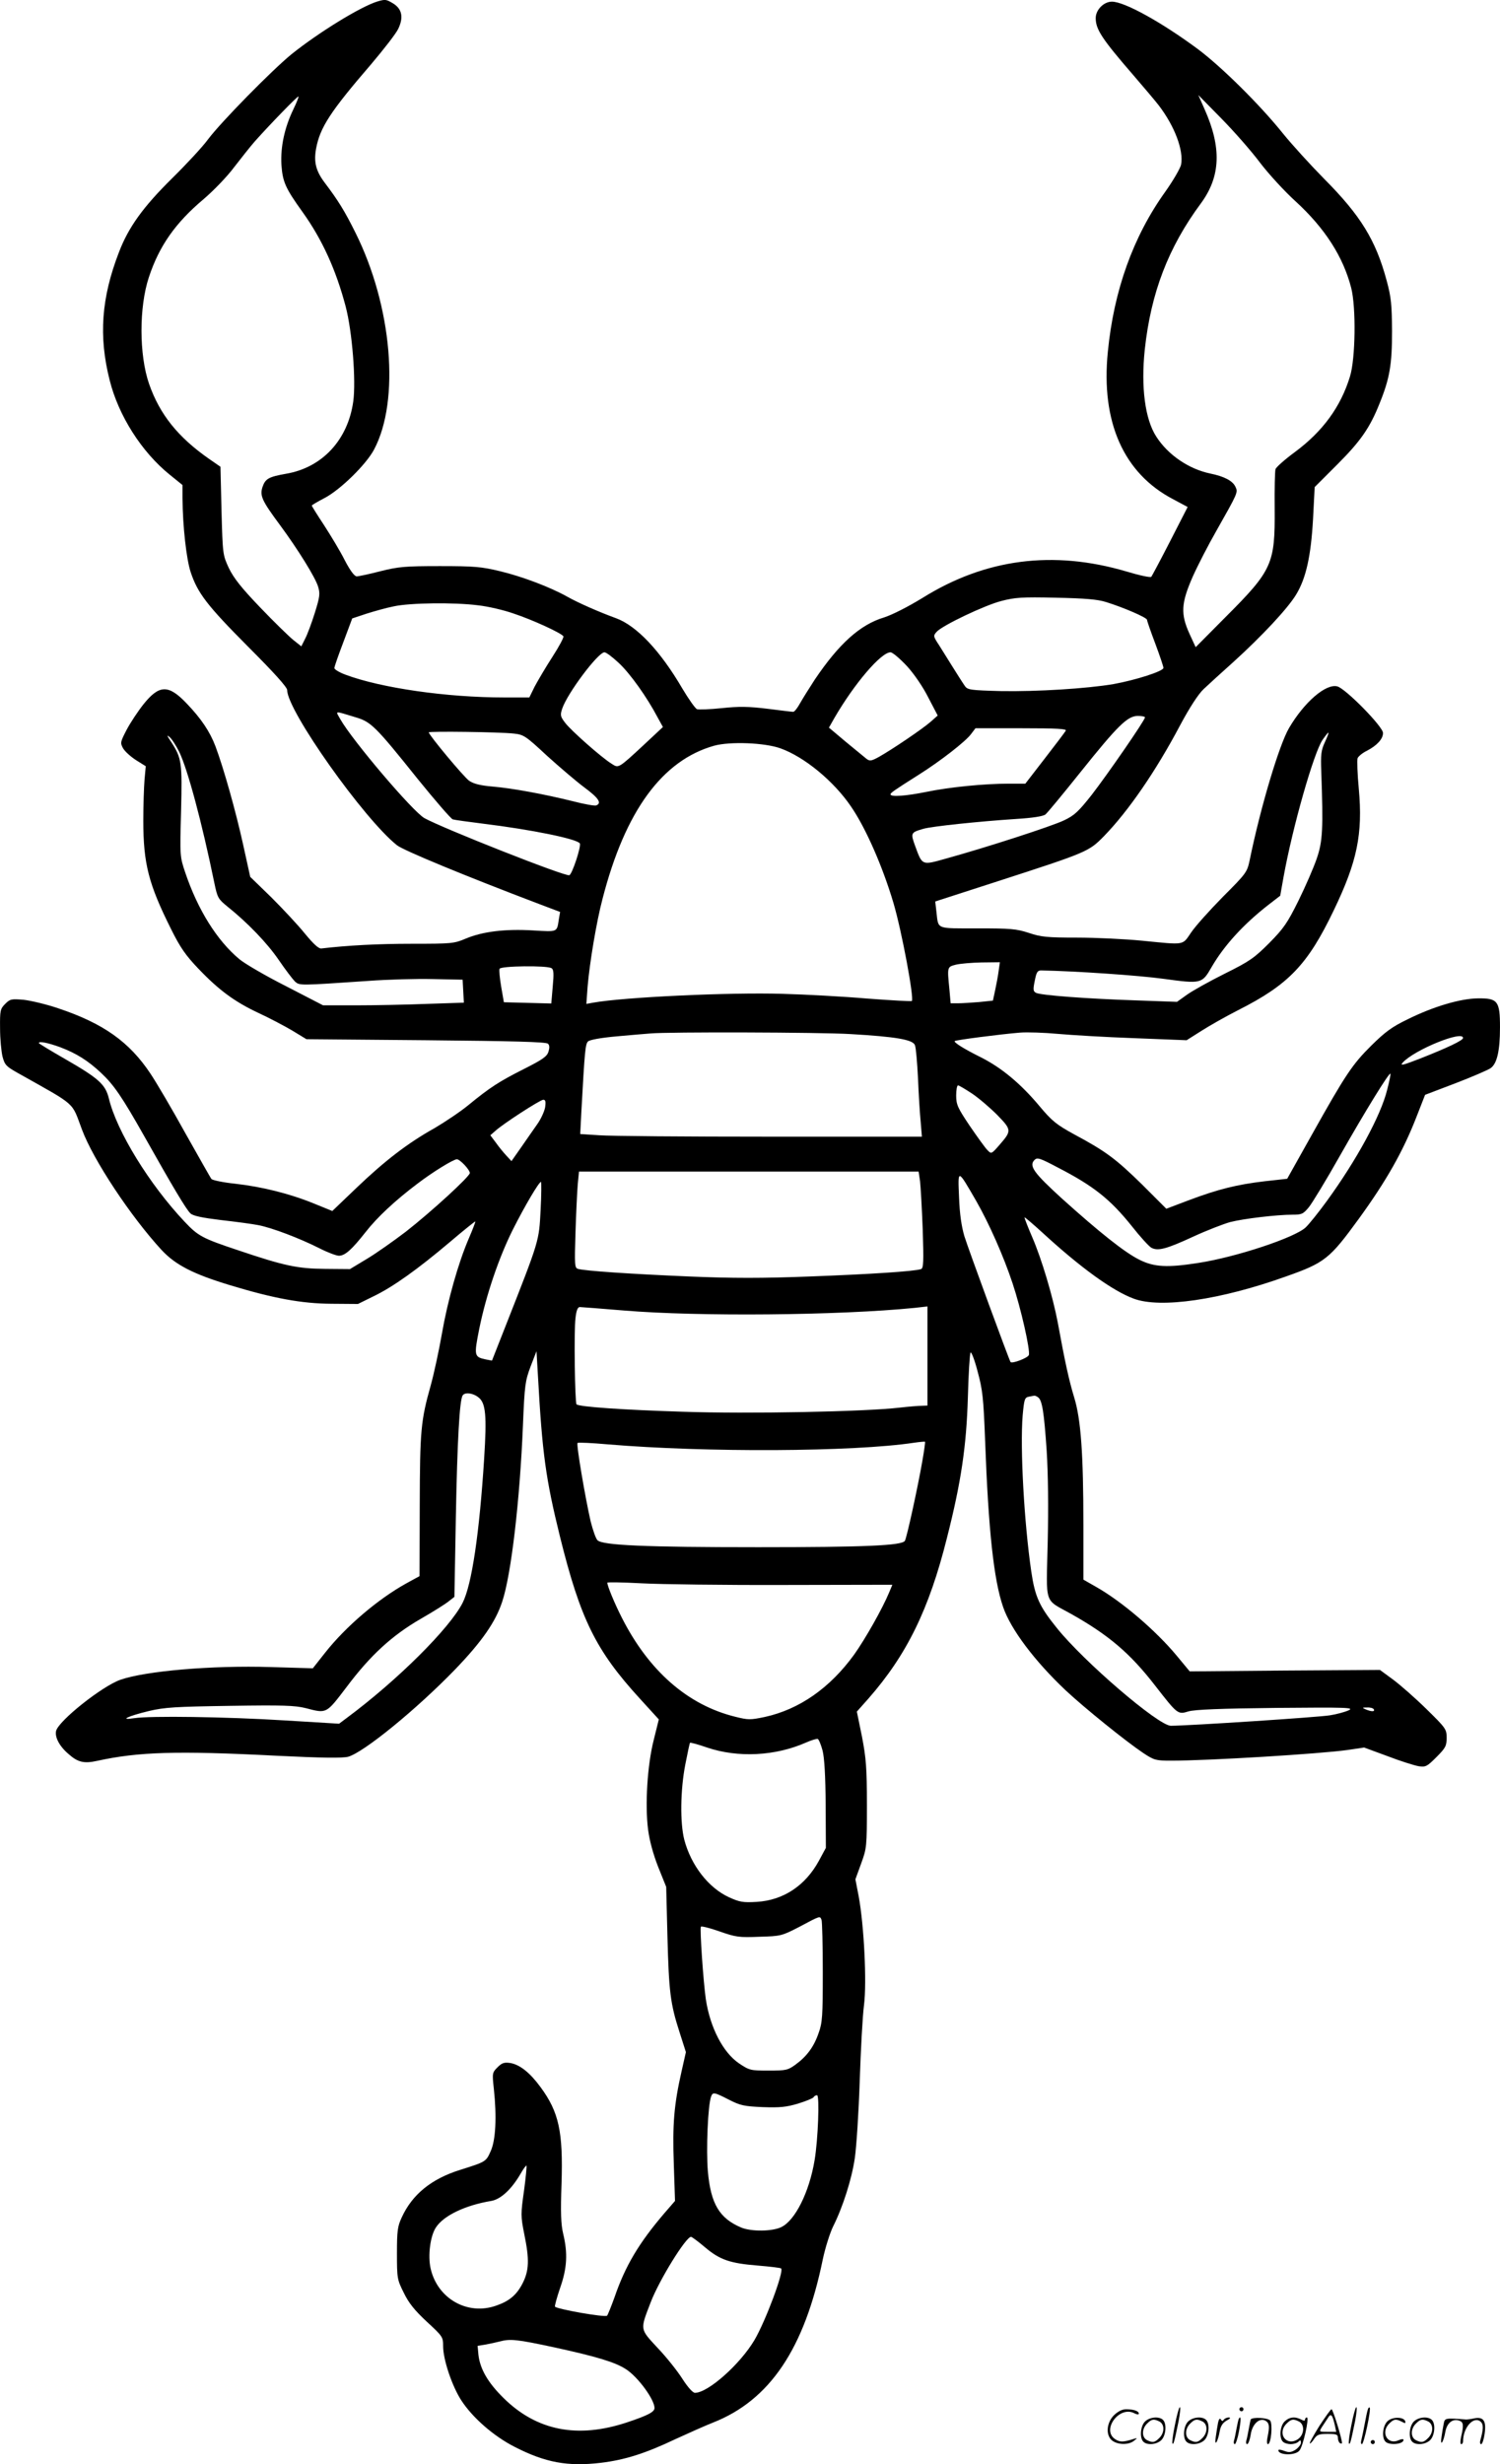 <svg version="1.0" xmlns="http://www.w3.org/2000/svg"
  viewBox="0 0 730.933 1200.595"
 preserveAspectRatio="xMidYMid meet">
<g transform="translate(-0.067,1200.811) scale(0.1,-0.1)"
fill="#000000" stroke="none">
<path d="M1840 12001 c-84 -26 -288 -152 -420 -258 -95 -78 -341 -328 -405
-413 -26 -36 -105 -121 -175 -190 -142 -140 -213 -239 -259 -359 -87 -224
-100 -412 -46 -625 43 -173 156 -350 292 -460 l63 -51 0 -65 c1 -136 19 -297
40 -360 34 -102 80 -162 281 -364 125 -125 189 -196 189 -210 0 -100 373 -627
535 -756 33 -26 339 -152 692 -286 l103 -39 -6 -35 c-10 -65 -4 -62 -126 -55
-135 8 -245 -5 -328 -40 -57 -24 -68 -25 -262 -25 -167 0 -314 -8 -442 -23
-13 -1 -38 22 -80 73 -33 41 -107 120 -163 176 l-103 100 -35 159 c-35 159
-94 369 -134 476 -27 72 -70 136 -140 209 -89 94 -134 93 -211 -3 -27 -34 -64
-90 -82 -124 -31 -60 -32 -64 -18 -90 9 -16 37 -41 63 -58 l48 -30 -6 -65 c-3
-36 -6 -126 -6 -201 0 -209 26 -309 135 -527 45 -91 72 -129 133 -193 101
-106 178 -162 293 -216 52 -24 126 -63 165 -86 l69 -42 583 -5 c423 -4 585 -8
594 -17 8 -8 8 -20 2 -40 -8 -23 -30 -38 -119 -83 -121 -61 -166 -90 -272
-177 -39 -32 -114 -82 -165 -112 -129 -72 -241 -158 -380 -291 l-117 -112 -91
37 c-118 48 -251 81 -383 96 -58 6 -110 17 -115 23 -5 6 -61 106 -126 221 -64
116 -141 247 -171 292 -103 155 -230 245 -448 318 -58 20 -135 38 -170 42 -60
5 -66 4 -90 -20 -24 -24 -26 -32 -25 -119 0 -51 6 -113 12 -138 11 -41 18 -48
77 -81 288 -162 258 -136 310 -274 55 -148 237 -423 388 -587 68 -73 154 -117
332 -171 214 -65 351 -90 495 -91 l130 -1 75 37 c96 46 217 133 372 264 67 57
123 102 125 101 1 -2 -13 -39 -32 -83 -52 -121 -103 -303 -131 -464 -14 -80
-38 -192 -54 -250 -49 -174 -53 -221 -54 -588 l-1 -343 -64 -35 c-139 -77
-296 -211 -396 -338 l-60 -76 -205 6 c-286 9 -610 -19 -733 -62 -90 -32 -300
-199 -313 -249 -7 -30 16 -75 61 -113 45 -40 75 -47 139 -33 201 44 388 50
874 25 222 -11 322 -12 349 -5 76 21 333 231 520 424 133 138 199 234 231 332
44 132 86 495 101 860 8 196 11 215 37 285 l29 75 7 -120 c21 -379 38 -502
107 -782 100 -404 175 -556 389 -790 l93 -102 -25 -101 c-31 -122 -43 -317
-27 -438 7 -53 25 -119 49 -180 l39 -97 6 -240 c7 -270 14 -329 59 -468 l31
-97 -21 -93 c-37 -163 -45 -259 -38 -452 l6 -180 -52 -60 c-123 -144 -190
-255 -243 -410 -16 -44 -32 -84 -36 -89 -9 -10 -246 32 -254 44 -2 3 9 44 25
91 34 96 38 169 15 264 -11 46 -13 103 -8 245 8 252 -13 348 -102 469 -52 71
-101 110 -148 118 -29 4 -40 1 -62 -21 -26 -26 -26 -29 -18 -104 15 -138 9
-251 -15 -304 -23 -52 -23 -52 -150 -92 -140 -44 -233 -120 -284 -232 -20 -43
-23 -65 -23 -174 0 -122 1 -128 33 -192 24 -50 53 -86 112 -141 78 -72 80 -75
80 -120 0 -65 43 -193 88 -263 55 -85 158 -175 260 -227 150 -77 259 -97 420
-78 117 14 218 46 363 115 63 29 146 66 184 81 277 109 446 360 535 795 12 57
35 129 50 160 47 93 91 230 106 333 8 54 19 223 24 375 5 152 14 320 21 372
14 110 0 388 -26 529 l-16 83 28 77 c27 74 28 81 28 286 0 181 -4 227 -24 332
l-25 122 56 63 c187 213 296 435 383 783 69 271 95 447 102 685 3 113 9 211
13 218 3 7 19 -32 34 -90 25 -92 29 -129 37 -338 16 -436 42 -680 88 -812 37
-108 153 -262 303 -404 94 -88 295 -250 380 -307 53 -35 61 -37 136 -37 185 0
723 33 859 52 l81 12 114 -42 c62 -24 130 -45 151 -49 35 -5 41 -2 87 44 45
45 50 55 50 94 0 42 -3 47 -99 141 -54 53 -127 117 -162 143 l-64 47 -464 -3
-463 -4 -63 76 c-102 123 -267 264 -392 335 l-63 36 0 261 c0 351 -12 520 -45
627 -25 82 -45 173 -80 365 -24 126 -78 309 -125 417 -22 51 -38 93 -37 95 2
1 41 -32 88 -75 185 -170 341 -283 444 -321 130 -49 424 -6 742 108 190 67
213 86 355 281 135 186 216 329 282 499 l41 105 147 56 c81 31 157 64 171 73
32 21 47 83 47 200 0 128 -11 142 -107 141 -87 -1 -218 -40 -343 -102 -77 -37
-110 -62 -176 -127 -94 -93 -127 -143 -290 -434 l-121 -216 -109 -12 c-136
-16 -228 -39 -369 -92 l-111 -42 -119 119 c-128 125 -176 161 -331 244 -85 47
-106 63 -168 137 -91 109 -184 186 -282 236 -87 43 -137 75 -131 81 5 5 220
33 317 41 36 3 120 0 185 -6 66 -6 234 -16 374 -21 l254 -10 71 45 c39 25 120
71 181 102 245 124 338 221 465 486 114 237 142 371 122 592 -7 73 -9 140 -6
149 4 9 24 26 45 36 50 26 79 58 79 87 0 31 -183 217 -223 227 -56 14 -161
-77 -235 -203 -48 -82 -139 -386 -192 -645 -12 -57 -17 -64 -130 -177 -65 -66
-135 -144 -155 -174 -44 -64 -27 -61 -240 -40 -82 8 -225 15 -316 15 -146 0
-176 3 -235 23 -62 20 -89 22 -251 22 -204 0 -189 -6 -199 79 l-6 52 303 98
c439 142 445 145 518 219 120 123 254 318 372 541 47 88 89 152 114 176 22 21
88 81 146 133 140 127 266 262 306 329 48 79 72 188 82 368 l8 155 110 110
c114 114 159 179 206 297 50 123 61 191 61 353 -1 128 -4 164 -26 245 -53 198
-127 318 -305 497 -67 68 -157 167 -200 220 -112 140 -302 328 -418 414 -176
130 -355 229 -416 229 -40 0 -79 -40 -79 -80 0 -55 30 -101 185 -280 50 -58
105 -123 122 -145 78 -102 122 -219 109 -289 -4 -18 -38 -77 -77 -132 -157
-219 -251 -482 -280 -781 -34 -341 77 -591 318 -717 l71 -38 -85 -166 c-47
-92 -89 -170 -92 -174 -4 -5 -59 7 -122 26 -357 105 -687 62 -993 -129 -72
-44 -147 -82 -187 -95 -117 -35 -220 -128 -338 -303 -26 -40 -58 -91 -71 -114
-13 -24 -28 -43 -34 -43 -6 0 -63 7 -126 15 -91 11 -137 12 -222 3 -58 -6
-113 -8 -121 -5 -8 3 -40 48 -71 100 -108 185 -223 306 -323 343 -80 29 -185
75 -238 105 -84 47 -219 98 -327 124 -91 22 -125 25 -294 25 -171 0 -202 -3
-290 -25 -54 -14 -106 -25 -115 -25 -11 0 -32 28 -58 78 -22 44 -68 120 -101
171 -33 50 -60 93 -60 96 0 2 28 19 63 37 76 40 201 162 240 235 128 240 88
700 -90 1057 -53 107 -85 158 -150 244 -43 57 -54 101 -42 166 19 103 69 180
268 411 61 72 121 149 132 172 27 56 19 97 -24 124 -35 21 -39 21 -77 10z
m-410 -526 c-43 -89 -63 -183 -58 -270 6 -83 19 -113 103 -230 96 -134 163
-282 210 -460 32 -122 51 -362 37 -463 -26 -187 -151 -322 -327 -352 -85 -15
-101 -24 -115 -64 -14 -43 -4 -66 85 -186 87 -118 173 -256 186 -301 10 -33 8
-49 -16 -126 -15 -48 -36 -105 -47 -126 l-19 -38 -39 31 c-21 17 -94 88 -161
158 -93 97 -129 143 -153 192 -30 65 -30 66 -36 280 l-5 214 -55 38 c-152 106
-241 217 -293 366 -49 142 -49 374 -1 519 50 152 129 265 267 381 48 41 115
110 149 156 34 44 79 101 101 126 74 83 209 222 212 218 2 -2 -9 -30 -25 -63z
m4711 -260 c42 -55 120 -140 173 -188 143 -131 232 -270 271 -422 24 -94 21
-344 -6 -431 -45 -148 -133 -268 -268 -368 -49 -36 -92 -74 -95 -84 -3 -10 -5
-96 -4 -192 2 -270 -11 -300 -241 -530 l-144 -145 -30 65 c-44 97 -41 149 15
277 25 56 77 157 116 225 104 184 106 187 93 214 -13 29 -54 51 -123 65 -105
22 -206 91 -263 180 -55 85 -75 241 -56 424 30 276 114 497 274 713 96 131
101 271 17 459 l-30 68 113 -115 c62 -63 147 -160 188 -215z m-751 -2140 c87
-27 200 -76 200 -87 0 -5 18 -57 40 -115 22 -59 40 -112 40 -119 0 -16 -134
-59 -244 -79 -131 -22 -372 -37 -547 -34 -148 4 -163 6 -176 24 -8 11 -38 58
-66 103 -29 46 -60 97 -71 113 -17 28 -17 31 -1 49 28 31 233 129 315 150 65
17 100 20 265 16 143 -3 204 -8 245 -21z m-3060 -16 c47 -5 125 -23 173 -40
91 -30 233 -95 243 -111 3 -5 -21 -50 -54 -101 -33 -51 -71 -116 -86 -144
l-26 -53 -123 0 c-280 0 -599 46 -773 111 -30 11 -54 26 -54 32 0 7 20 64 44
127 l43 115 69 23 c38 12 98 29 134 36 78 17 294 20 410 5z m686 -281 c56 -52
138 -168 188 -263 l27 -49 -92 -86 c-127 -118 -124 -115 -158 -93 -49 30 -198
162 -226 199 -24 31 -25 38 -15 69 25 75 175 275 206 275 9 0 40 -24 70 -52z
m1403 -14 c35 -38 79 -102 105 -154 l46 -88 -35 -31 c-40 -35 -188 -135 -252
-171 -37 -20 -44 -21 -60 -9 -10 8 -55 45 -101 83 l-82 69 26 46 c98 169 228
321 274 321 10 0 45 -30 79 -66z m-2684 -251 c74 -22 96 -44 301 -300 85 -105
162 -194 171 -197 10 -3 77 -12 148 -21 236 -29 457 -74 471 -96 8 -13 -37
-150 -51 -155 -19 -8 -618 229 -706 278 -57 32 -351 378 -410 482 -24 43 -33
42 76 9z m3845 0 c0 -14 -184 -280 -260 -378 -64 -81 -84 -100 -135 -124 -58
-28 -375 -131 -578 -187 -114 -32 -112 -33 -146 60 -24 66 -23 68 39 86 41 12
269 36 452 48 81 5 132 13 143 22 9 7 85 99 169 204 184 230 231 276 281 276
19 0 35 -3 35 -7z m-386 -65 c-4 -7 -50 -68 -102 -135 l-95 -123 -81 0 c-120
0 -290 -17 -401 -40 -99 -20 -175 -26 -175 -12 0 7 15 18 140 97 106 67 226
161 252 196 l22 29 223 0 c177 0 223 -3 217 -12z m-2689 -14 c47 -5 57 -11
161 -108 62 -56 144 -126 183 -155 69 -51 85 -76 57 -87 -7 -3 -58 6 -112 20
-141 35 -298 64 -394 72 -58 5 -91 13 -113 28 -26 18 -195 221 -197 236 0 6
346 2 415 -6z m3952 -41 c-19 -41 -21 -62 -18 -143 10 -280 7 -341 -22 -425
-15 -44 -55 -136 -89 -205 -54 -109 -72 -135 -142 -206 -73 -73 -95 -89 -216
-149 -74 -37 -157 -83 -185 -103 l-49 -35 -196 7 c-242 8 -470 25 -491 37 -14
7 -15 16 -6 59 8 41 13 50 31 50 165 -3 475 -24 598 -41 183 -25 186 -24 233
58 61 105 155 208 277 303 l57 44 16 90 c44 244 147 605 190 669 35 50 38 47
12 -10z m-5583 -48 c41 -85 110 -341 171 -638 15 -73 19 -79 63 -115 99 -79
195 -179 251 -261 32 -47 68 -94 79 -105 23 -20 19 -20 357 3 94 7 235 11 315
9 l145 -3 3 -56 3 -56 -182 -6 c-100 -4 -255 -7 -343 -7 l-161 0 -180 93 c-99
50 -202 110 -228 132 -109 91 -202 240 -263 420 -27 80 -27 81 -21 300 6 239
3 259 -48 338 -21 31 -23 37 -8 24 11 -9 32 -42 47 -72z m2930 17 c117 -42
260 -160 344 -284 72 -105 154 -293 206 -468 41 -138 102 -467 90 -479 -2 -2
-100 3 -217 12 -116 10 -302 20 -412 23 -257 8 -774 -16 -924 -43 l-33 -6 6
84 c10 117 43 316 73 429 110 427 291 674 544 745 77 21 245 15 323 -13z
m1063 -1084 c-3 -24 -11 -66 -17 -94 l-11 -51 -67 -7 c-37 -3 -83 -6 -103 -6
l-36 0 -6 68 c-11 110 -11 109 31 120 20 5 77 10 126 11 l89 1 -6 -42z m-2179
13 c11 -6 12 -27 6 -90 l-7 -82 -116 3 -115 3 -13 75 c-7 41 -11 81 -8 88 5
14 231 17 253 3z m1457 -321 c222 -13 304 -27 314 -54 5 -12 11 -84 15 -161 3
-77 9 -173 13 -212 l6 -73 -740 0 c-407 0 -782 3 -833 7 l-92 6 6 116 c16 291
19 322 32 335 8 8 62 18 141 25 70 6 144 13 163 14 82 8 829 6 975 -3z m2985
-19 c0 -12 -79 -49 -211 -101 -83 -32 -98 -36 -83 -19 56 62 294 159 294 120z
m-6836 -45 c79 -30 135 -65 199 -125 62 -58 102 -116 212 -311 139 -247 204
-356 224 -374 13 -12 57 -21 147 -32 71 -8 154 -19 184 -25 67 -13 201 -64
298 -113 39 -20 82 -36 94 -36 30 0 63 30 130 115 56 72 145 155 254 237 72
55 174 118 191 118 15 0 63 -51 63 -67 0 -17 -189 -190 -312 -286 -59 -45
-144 -105 -189 -132 l-83 -50 -121 1 c-135 1 -200 15 -425 91 -174 58 -194 69
-260 139 -171 181 -331 441 -369 601 -17 68 -49 97 -214 192 -70 40 -127 75
-127 77 0 11 46 1 104 -20z m6466 -208 c-31 -126 -150 -344 -295 -543 -40 -55
-86 -112 -102 -127 -53 -50 -340 -145 -523 -173 -152 -24 -216 -20 -286 15
-72 35 -198 136 -379 299 -137 125 -162 159 -133 188 13 13 26 9 111 -36 177
-91 258 -156 363 -287 40 -51 83 -98 95 -105 32 -17 72 -7 204 54 67 31 148
62 180 71 67 17 228 36 304 36 45 0 52 3 80 37 16 20 85 133 152 252 122 215
239 405 245 398 2 -1 -5 -37 -16 -79z m-2024 -17 c33 -22 88 -69 123 -104 72
-74 72 -78 12 -147 -39 -45 -40 -45 -59 -25 -11 11 -49 64 -86 118 -59 88 -66
103 -66 148 0 27 4 49 9 49 5 0 35 -18 67 -39z m-2079 -68 c-4 -21 -21 -58
-39 -83 -17 -25 -53 -75 -78 -112 l-47 -67 -25 27 c-14 15 -37 43 -51 63 l-27
36 23 20 c36 34 220 153 235 153 11 0 13 -9 9 -37z m1827 -360 c3 -27 9 -132
13 -235 5 -156 4 -188 -8 -193 -31 -11 -247 -25 -541 -36 -231 -9 -378 -9
-590 0 -283 12 -507 27 -541 37 -16 5 -17 18 -12 177 3 95 8 200 11 235 l6 62
827 0 828 0 7 -47z m273 -95 c63 -110 134 -270 178 -403 41 -123 87 -327 79
-349 -5 -14 -81 -43 -89 -34 -6 7 -205 549 -225 613 -14 48 -23 107 -26 190
-6 140 -8 140 83 -17z m-2122 -45 c-8 -153 -5 -144 -167 -556 l-70 -178 -31 6
c-56 12 -57 18 -31 149 34 167 96 348 164 484 58 115 127 232 137 232 2 0 2
-62 -2 -137z m408 -490 c360 -30 1045 -24 1415 13 l62 7 0 -242 0 -241 -27 -1
c-16 0 -64 -4 -108 -9 -171 -20 -739 -31 -1057 -20 -293 9 -506 24 -518 36 -8
9 -13 361 -5 420 4 38 11 54 21 54 8 0 106 -8 217 -17z m-711 -423 c36 -27 41
-90 28 -296 -23 -364 -60 -616 -105 -705 -63 -124 -318 -378 -566 -562 l-36
-27 -264 16 c-290 18 -656 23 -734 11 -77 -12 -32 10 72 35 77 18 128 21 394
25 258 4 317 2 369 -11 104 -27 99 -29 199 102 117 156 222 252 362 333 61 35
123 74 137 86 l27 21 7 389 c7 370 18 569 33 592 10 17 50 13 77 -9z m2726 1
c21 -13 30 -71 43 -261 7 -111 9 -275 5 -446 -7 -312 -20 -274 114 -349 183
-103 287 -191 410 -350 109 -140 110 -141 162 -125 31 9 155 14 428 17 345 3
382 2 352 -12 -18 -8 -58 -19 -90 -24 -49 -9 -691 -51 -776 -51 -60 0 -424
312 -556 477 -85 105 -106 152 -124 274 -35 240 -55 602 -42 761 7 78 10 87
29 91 12 2 24 5 27 5 3 1 11 -2 18 -7z m-563 -312 c-22 -127 -76 -374 -85
-388 -14 -23 -192 -31 -715 -31 -548 0 -759 9 -783 34 -8 8 -22 48 -33 91 -26
113 -71 376 -64 383 3 3 69 0 148 -7 474 -40 1195 -37 1492 8 28 4 51 6 53 5
2 -1 -4 -44 -13 -95z m-673 -603 l527 1 -15 -36 c-33 -80 -117 -228 -171 -304
-118 -163 -267 -267 -435 -304 -72 -15 -81 -15 -145 1 -231 57 -421 223 -553
484 -36 71 -70 154 -70 169 0 3 75 2 168 -3 92 -5 404 -9 694 -8z m2873 -606
c7 -12 -12 -12 -40 0 -18 8 -17 9 7 9 15 1 30 -3 33 -9z m-2686 -201 c9 -36
14 -123 15 -264 l1 -210 -34 -63 c-66 -121 -173 -192 -302 -200 -68 -4 -84 -1
-135 22 -101 46 -186 156 -219 281 -21 83 -19 242 5 366 11 56 21 104 23 106
3 2 40 -8 83 -23 151 -51 333 -42 484 25 25 11 49 18 55 17 5 -1 16 -27 24
-57z m-5 -825 c3 -9 6 -123 6 -255 0 -212 -2 -246 -20 -295 -23 -68 -58 -115
-113 -155 -37 -27 -46 -29 -131 -29 -88 0 -93 1 -144 35 -78 53 -141 174 -162
313 -12 84 -30 343 -24 353 2 4 43 -6 91 -23 80 -28 95 -30 194 -26 105 3 109
4 196 49 103 55 99 53 107 33z m-451 -876 c55 -28 73 -32 164 -36 84 -3 115 0
172 17 39 12 73 26 76 31 3 6 11 10 17 10 13 0 5 -217 -12 -317 -26 -156 -95
-294 -163 -326 -44 -21 -145 -22 -194 -2 -107 45 -149 116 -163 274 -9 104 0
324 16 365 8 22 15 21 87 -16z m-999 -444 c-16 -113 -16 -123 1 -209 26 -126
24 -179 -8 -242 -29 -56 -64 -86 -128 -108 -140 -50 -287 34 -320 181 -14 62
-2 158 26 200 38 58 143 108 270 129 45 8 97 55 141 130 14 25 28 44 30 42 2
-2 -3 -57 -12 -123z m881 -274 c73 -62 122 -79 259 -90 60 -5 110 -11 113 -14
15 -14 -76 -257 -130 -349 -70 -118 -226 -257 -290 -257 -10 0 -34 26 -61 68
-24 38 -78 106 -121 151 -87 94 -86 86 -34 221 41 108 172 320 197 320 4 0 34
-22 67 -50z m-731 -489 c206 -45 295 -72 347 -106 59 -38 139 -148 139 -189 0
-19 -32 -36 -134 -70 -241 -80 -440 -41 -602 119 -76 75 -114 141 -122 210
l-4 44 38 6 c22 4 53 11 69 15 52 14 83 11 269 -29z M5726 194 c-10 -47 -15
-88 -12 -91 5 -6 9 7 30 110 7 37 10 67 6 67 -4 0 -15 -39 -24 -86z M6040 270
c0 -5 5 -10 10 -10 6 0 10 5 10 10 0 6 -4 10 -10 10 -5 0 -10 -4 -10 -10z
M6586 194 c-10 -47 -15 -88 -12 -91 5 -6 9 7 30 110 7 37 10 67 6 67 -4 0 -15
-39 -24 -86z M6666 269 c-3 -8 -10 -41 -16 -74 -6 -33 -14 -68 -16 -77 -3 -10
-1 -18 3 -18 10 0 46 171 38 178 -2 3 -7 -1 -9 -9z M5429 241 c-38 -38 -41
-101 -7 -125 29 -20 79 -20 104 0 18 14 18 15 1 10 -53 -17 -69 -17 -92 -2
-69 45 21 166 94 126 12 -6 21 -7 21 -1 0 12 -25 21 -62 21 -19 0 -39 -10 -59
-29z M6430 189 c-28 -45 -49 -83 -47 -85 2 -3 12 7 21 21 14 21 24 25 66 25
43 0 50 -3 50 -19 0 -11 5 -23 10 -26 6 -3 10 -3 10 1 0 20 -44 164 -51 164
-4 0 -30 -37 -59 -81z m75 4 l7 -33 -42 0 c-42 0 -42 0 -28 23 8 12 21 32 29
44 15 25 22 18 34 -34z M5580 210 c-22 -22 -27 -79 -8 -98 19 -19 66 -14 88 8
22 22 27 79 8 98 -19 19 -66 14 -88 -8z m71 0 c25 -14 25 -54 -1 -80 -23 -23
-33 -24 -61 -10 -25 14 -25 54 1 80 23 23 33 24 61 10z M5790 210 c-22 -22
-27 -79 -8 -98 19 -19 66 -14 88 8 22 22 27 79 8 98 -19 19 -66 14 -88 -8z
m71 0 c25 -14 25 -54 -1 -80 -23 -23 -33 -24 -61 -10 -25 14 -25 54 1 80 23
23 33 24 61 10z M5936 204 c-3 -16 -8 -47 -11 -69 -8 -51 10 -26 19 27 5 27
15 42 34 53 18 10 22 14 10 15 -9 0 -20 -5 -24 -11 -5 -8 -9 -8 -14 1 -5 8
-10 3 -14 -16z M6037 223 c-2 -4 -7 -26 -11 -48 -4 -22 -9 -48 -12 -57 -3 -10
-1 -18 4 -18 4 0 14 28 20 62 11 58 10 81 -1 61z M6095 220 c-1 -3 -5 -23 -9
-45 -4 -22 -9 -48 -12 -57 -3 -10 -1 -18 4 -18 5 0 13 20 17 45 7 53 44 87 74
68 17 -11 19 -28 8 -80 -4 -18 -3 -33 2 -33 16 0 24 99 11 115 -12 14 -87 18
-95 5z M6260 210 c-22 -22 -27 -79 -8 -98 7 -7 24 -12 38 -12 14 0 31 5 38 12
9 9 12 8 12 -5 0 -9 -12 -24 -26 -34 -21 -13 -32 -15 -55 -6 -16 6 -29 8 -29
3 0 -24 81 -27 102 -2 18 19 50 162 37 162 -5 0 -9 -5 -9 -10 0 -7 -6 -7 -19
0 -30 16 -59 12 -81 -10z m71 0 c29 -16 25 -65 -6 -86 -56 -37 -103 28 -55 76
23 23 33 24 61 10z M6761 211 c-23 -23 -28 -80 -9 -99 19 -19 88 -13 88 9 0 5
-11 4 -24 -2 -54 -25 -89 38 -46 81 23 23 33 24 62 9 16 -9 19 -8 16 3 -8 22
-64 22 -87 -1z M6890 210 c-22 -22 -27 -79 -8 -98 19 -19 66 -14 88 8 22 22
27 79 8 98 -19 19 -66 14 -88 -8z m71 0 c25 -14 25 -54 -1 -80 -23 -23 -33
-24 -61 -10 -25 14 -25 54 1 80 23 23 33 24 61 10z M7036 201 c-3 -14 -8 -44
-11 -66 -8 -51 10 -26 19 27 8 41 35 63 66 53 22 -7 24 -21 11 -77 -5 -22 -5
-38 0 -38 5 0 9 6 9 13 0 68 51 125 85 97 15 -13 15 -35 -1 -92 -3 -10 -1 -18
4 -18 6 0 13 23 17 50 9 63 -5 84 -49 76 -17 -4 -35 -6 -41 -6 -101 8 -104 7
-109 -19z M6680 110 c0 -5 5 -10 10 -10 6 0 10 5 10 10 0 6 -4 10 -10 10 -5 0
-10 -4 -10 -10z"/>
</g>
</svg>
